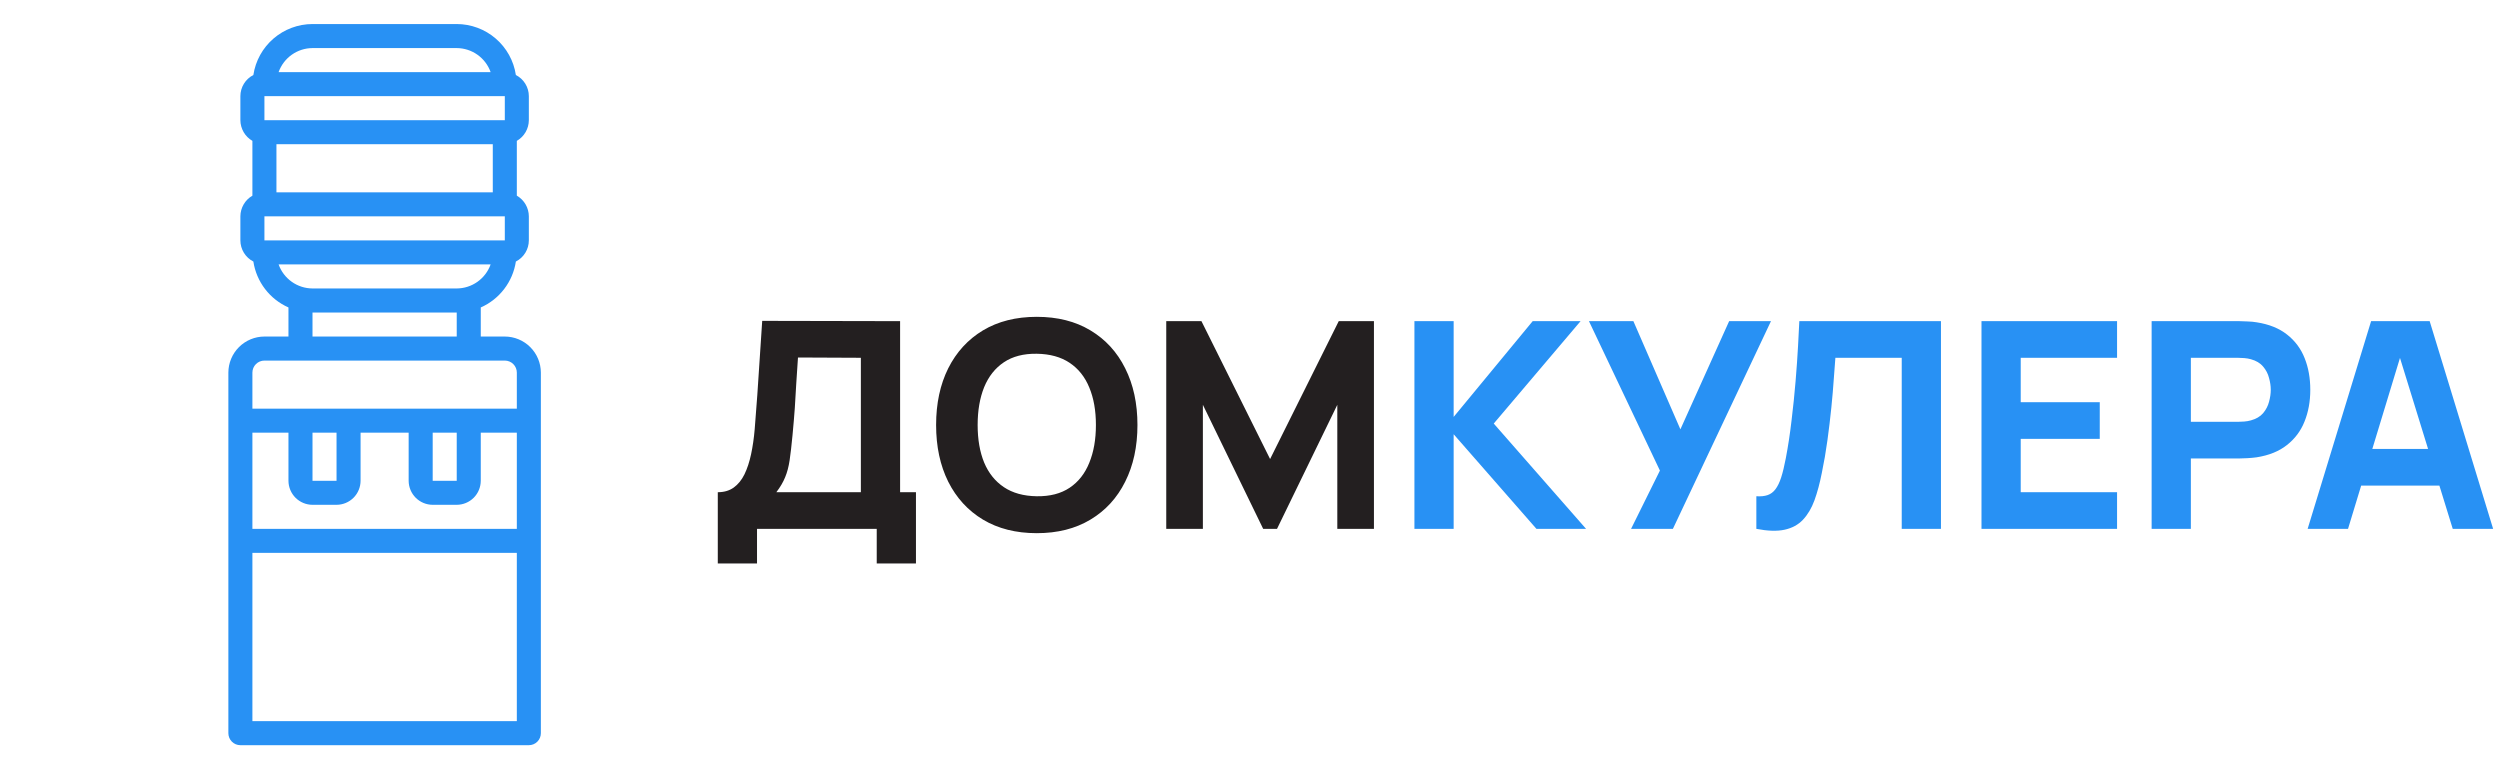 <?xml version="1.0" encoding="UTF-8"?> <svg xmlns="http://www.w3.org/2000/svg" width="208" height="64" viewBox="0 0 208 64" fill="none"><path d="M59.72 46.88V40.952C60.24 40.952 60.68 40.824 61.04 40.568C61.408 40.304 61.708 39.936 61.94 39.464C62.172 38.984 62.356 38.424 62.492 37.784C62.628 37.144 62.728 36.448 62.792 35.696C62.872 34.736 62.944 33.792 63.008 32.864C63.072 31.928 63.136 30.96 63.2 29.96C63.264 28.952 63.336 27.864 63.416 26.696L74.888 26.72V40.952H76.208V46.88H72.944V44H62.984V46.88H59.72ZM64.592 40.952H71.624V29.768L66.392 29.744C66.336 30.536 66.288 31.264 66.248 31.928C66.216 32.592 66.176 33.264 66.128 33.944C66.08 34.624 66.016 35.384 65.936 36.224C65.856 37.064 65.776 37.756 65.696 38.3C65.616 38.836 65.492 39.304 65.324 39.704C65.164 40.104 64.92 40.52 64.592 40.952ZM86.26 44.36C84.532 44.36 83.04 43.984 81.784 43.232C80.536 42.48 79.572 41.428 78.892 40.076C78.22 38.724 77.884 37.152 77.884 35.36C77.884 33.568 78.22 31.996 78.892 30.644C79.572 29.292 80.536 28.24 81.784 27.488C83.04 26.736 84.532 26.36 86.26 26.36C87.988 26.36 89.476 26.736 90.724 27.488C91.98 28.24 92.944 29.292 93.616 30.644C94.296 31.996 94.636 33.568 94.636 35.36C94.636 37.152 94.296 38.724 93.616 40.076C92.944 41.428 91.98 42.48 90.724 43.232C89.476 43.984 87.988 44.36 86.26 44.36ZM86.26 41.288C87.356 41.304 88.268 41.068 88.996 40.58C89.724 40.092 90.268 39.4 90.628 38.504C90.996 37.608 91.18 36.56 91.18 35.36C91.18 34.16 90.996 33.12 90.628 32.24C90.268 31.36 89.724 30.676 88.996 30.188C88.268 29.7 87.356 29.448 86.26 29.432C85.164 29.416 84.252 29.652 83.524 30.14C82.796 30.628 82.248 31.32 81.88 32.216C81.52 33.112 81.34 34.16 81.34 35.36C81.34 36.56 81.52 37.6 81.88 38.48C82.248 39.36 82.796 40.044 83.524 40.532C84.252 41.02 85.164 41.272 86.26 41.288ZM97.032 44V26.72H99.96L105.672 38.192L111.384 26.72H114.312V44H111.264V33.68L106.248 44H105.096L100.08 33.68V44H97.032Z" fill="#231F20"></path><path d="M117.68 44V26.72H120.944V34.688L127.52 26.72H131.504L124.28 35.24L131.96 44H127.832L120.944 36.128V44H117.68ZM135.705 44L138.105 39.152L132.201 26.72H135.897L139.809 35.72L143.865 26.72H147.345L139.185 44H135.705ZM146.128 44V41.288C146.496 41.312 146.808 41.28 147.064 41.192C147.32 41.104 147.536 40.944 147.712 40.712C147.896 40.472 148.056 40.144 148.192 39.728C148.328 39.304 148.456 38.776 148.576 38.144C148.768 37.144 148.928 36.092 149.056 34.988C149.192 33.876 149.304 32.788 149.392 31.724C149.48 30.66 149.548 29.692 149.596 28.82C149.644 27.94 149.68 27.24 149.704 26.72H161.488V44H158.224V29.768H152.704C152.672 30.216 152.628 30.8 152.572 31.52C152.524 32.24 152.456 33.036 152.368 33.908C152.28 34.78 152.172 35.684 152.044 36.62C151.916 37.556 151.76 38.464 151.576 39.344C151.408 40.2 151.204 40.96 150.964 41.624C150.724 42.28 150.404 42.82 150.004 43.244C149.612 43.66 149.104 43.936 148.48 44.072C147.856 44.208 147.072 44.184 146.128 44ZM164.86 44V26.72H176.14V29.768H168.124V33.464H174.7V36.512H168.124V40.952H176.14V44H164.86ZM179.016 44V26.72H186.312C186.48 26.72 186.704 26.728 186.984 26.744C187.272 26.752 187.528 26.776 187.752 26.816C188.784 26.976 189.628 27.316 190.284 27.836C190.948 28.356 191.436 29.012 191.748 29.804C192.06 30.588 192.216 31.464 192.216 32.432C192.216 33.4 192.056 34.28 191.736 35.072C191.424 35.856 190.936 36.508 190.272 37.028C189.616 37.548 188.776 37.888 187.752 38.048C187.528 38.08 187.272 38.104 186.984 38.12C186.696 38.136 186.472 38.144 186.312 38.144H182.28V44H179.016ZM182.28 35.096H186.168C186.336 35.096 186.52 35.088 186.72 35.072C186.92 35.056 187.104 35.024 187.272 34.976C187.712 34.856 188.052 34.656 188.292 34.376C188.532 34.088 188.696 33.772 188.784 33.428C188.88 33.076 188.928 32.744 188.928 32.432C188.928 32.12 188.88 31.792 188.784 31.448C188.696 31.096 188.532 30.78 188.292 30.5C188.052 30.212 187.712 30.008 187.272 29.888C187.104 29.84 186.92 29.808 186.72 29.792C186.52 29.776 186.336 29.768 186.168 29.768H182.28V35.096ZM191.996 44L197.276 26.72H202.148L207.428 44H204.068L199.364 28.76H199.988L195.356 44H191.996ZM195.164 40.4V37.352H204.284V40.4H195.164Z" fill="#2891F4"></path><path d="M42 28H40V25.58C40.769 25.24 41.439 24.712 41.949 24.044C42.46 23.376 42.794 22.591 42.92 21.76C43.245 21.595 43.517 21.343 43.708 21.032C43.898 20.721 44 20.364 44 20V18C43.998 17.651 43.904 17.309 43.729 17.007C43.554 16.705 43.302 16.454 43 16.28V11.72C43.302 11.546 43.554 11.295 43.729 10.993C43.904 10.691 43.998 10.349 44 10V8C44 7.636 43.898 7.278 43.708 6.968C43.517 6.657 43.245 6.405 42.92 6.24C42.742 5.062 42.148 3.986 41.245 3.209C40.343 2.431 39.191 2.002 38 2H26C24.808 2.002 23.657 2.431 22.755 3.209C21.852 3.986 21.258 5.062 21.08 6.24C20.755 6.405 20.483 6.657 20.292 6.968C20.102 7.278 20 7.636 20 8V10C20.002 10.349 20.096 10.691 20.271 10.993C20.446 11.295 20.698 11.546 21 11.72V16.28C20.698 16.454 20.446 16.705 20.271 17.007C20.096 17.309 20.002 17.651 20 18V20C20 20.364 20.102 20.721 20.292 21.032C20.483 21.343 20.755 21.595 21.08 21.76C21.206 22.591 21.54 23.376 22.051 24.044C22.561 24.712 23.232 25.24 24 25.58V28H22C21.205 28.002 20.443 28.319 19.881 28.881C19.319 29.443 19.002 30.205 19 31V61C19 61.265 19.105 61.52 19.293 61.707C19.48 61.895 19.735 62 20 62H44C44.265 62 44.52 61.895 44.707 61.707C44.895 61.52 45 61.265 45 61V31C44.998 30.205 44.681 29.443 44.119 28.881C43.557 28.319 42.795 28.002 42 28ZM26 4H38C38.619 4.003 39.221 4.197 39.726 4.555C40.23 4.913 40.612 5.417 40.82 6H23.18C23.388 5.417 23.77 4.913 24.274 4.555C24.779 4.197 25.381 4.003 26 4ZM22 8H42V10H22V8ZM41 12V16H23V12H41ZM22 20V18H42V20H22ZM23.18 22H40.82C40.612 22.583 40.23 23.087 39.726 23.445C39.221 23.803 38.619 23.997 38 24H26C25.381 23.997 24.779 23.803 24.274 23.445C23.77 23.087 23.388 22.583 23.18 22ZM38 26V28H26V26H38ZM43 60H21V46H43V60ZM43 44H21V36H24V40C24.002 40.53 24.213 41.038 24.587 41.413C24.962 41.787 25.47 41.998 26 42H28C28.53 41.998 29.038 41.787 29.413 41.413C29.787 41.038 29.998 40.53 30 40V36H34V40C34.002 40.53 34.213 41.038 34.587 41.413C34.962 41.787 35.47 41.998 36 42H38C38.53 41.998 39.038 41.787 39.413 41.413C39.787 41.038 39.998 40.53 40 40V36H43V44ZM26 40V36H28V40H26ZM36 40V36H38V40H36ZM43 34H21V31C21 30.735 21.105 30.48 21.293 30.293C21.48 30.105 21.735 30 22 30H42C42.265 30 42.52 30.105 42.707 30.293C42.895 30.48 43 30.735 43 31V34Z" fill="#2891F4"></path></svg> 